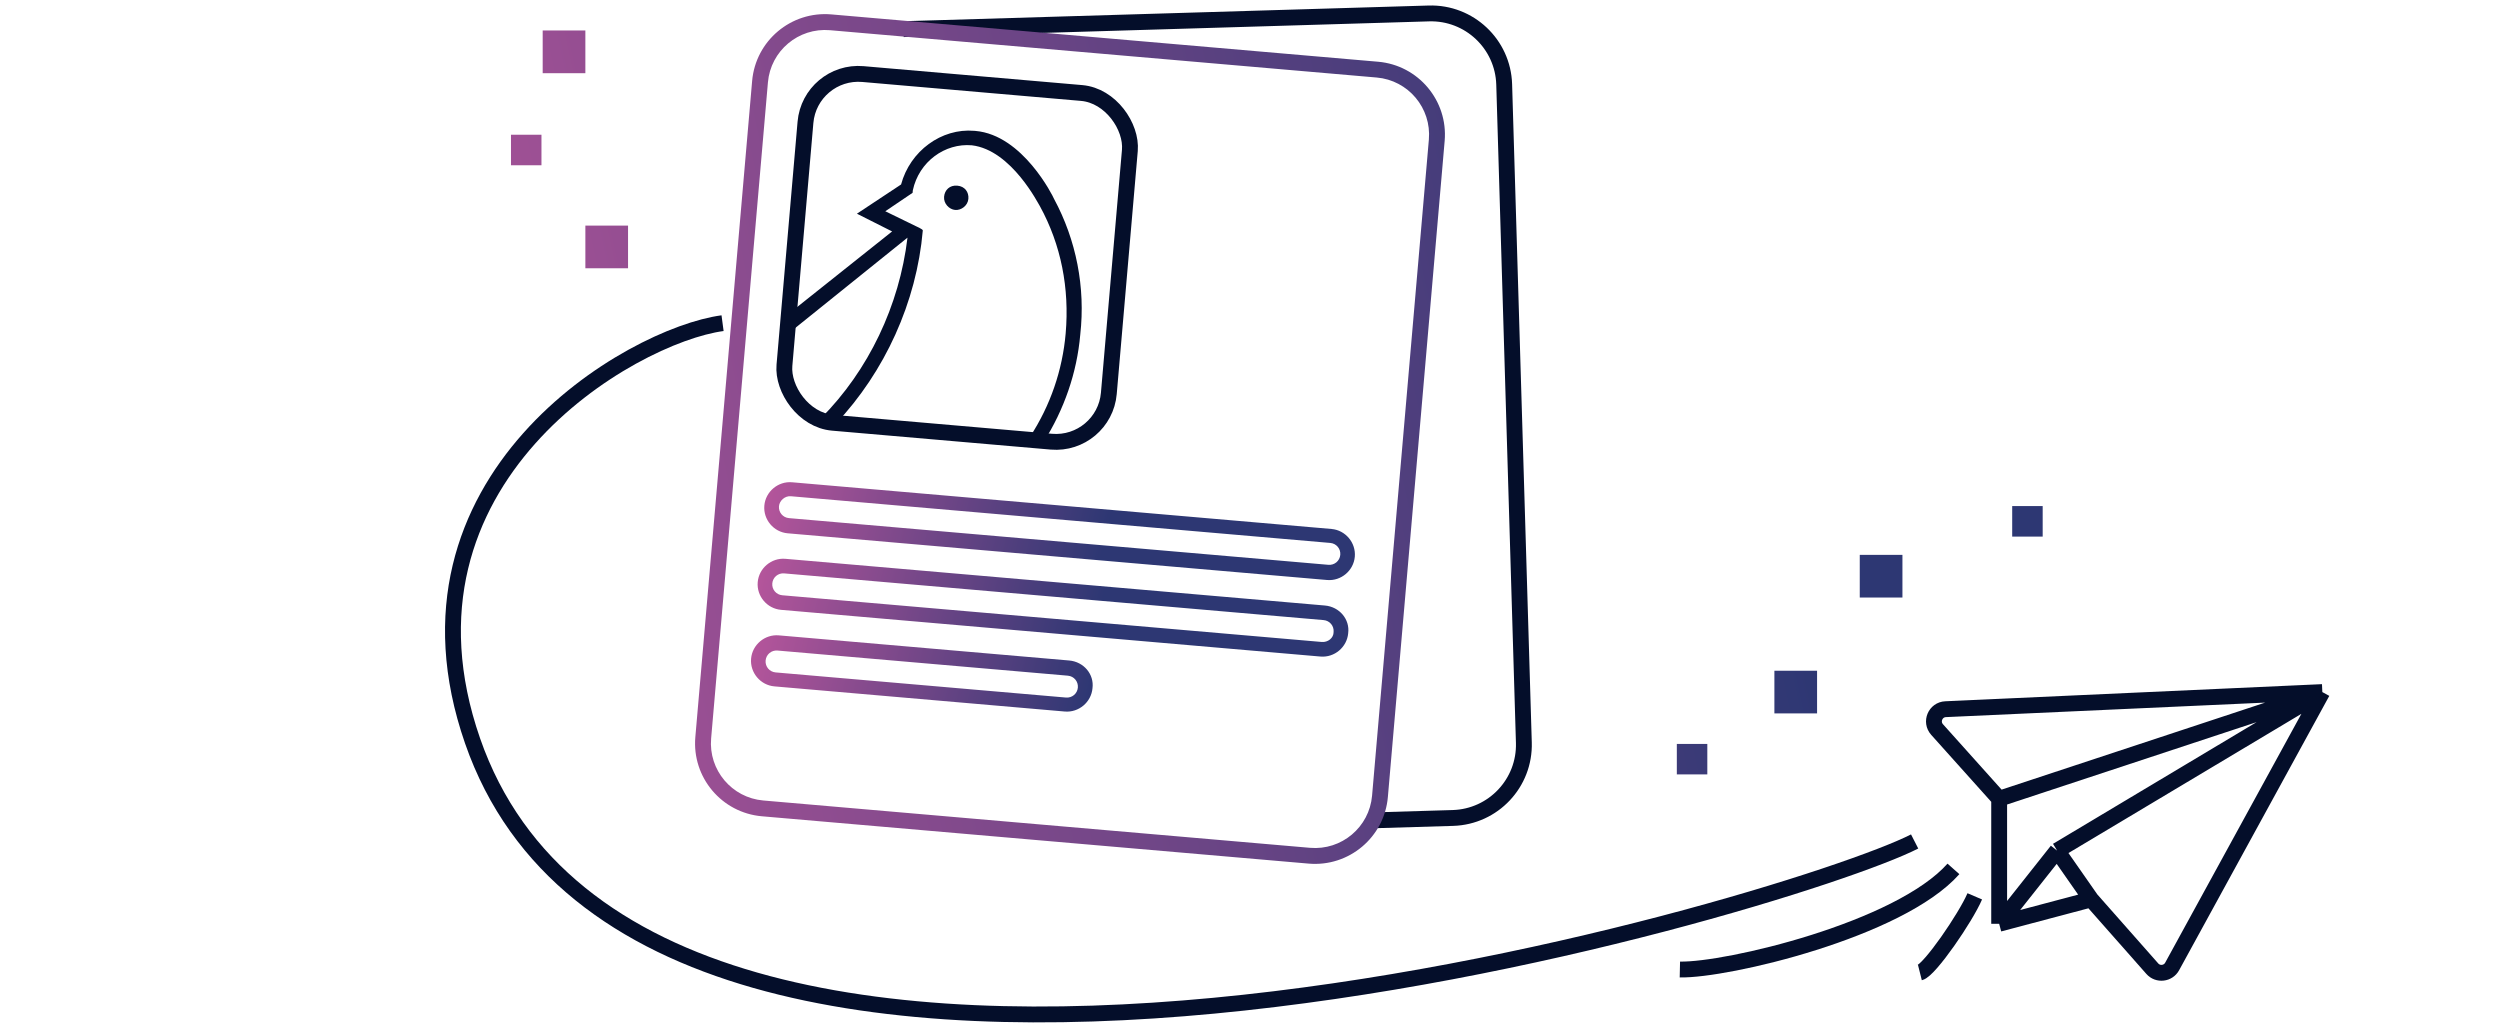 <svg width="410" height="168" viewBox="0 0 410 168" fill="none" xmlns="http://www.w3.org/2000/svg">
<path d="M148.175 4.779L160.444 4.413L172.714 4.046L197.252 3.313L234.334 2.205C240.959 2.007 246.489 7.216 246.687 13.841L249.913 121.793C250.111 128.417 244.901 133.948 238.277 134.146L225.356 134.532" stroke="#040E2A" stroke-width="2.6"/>
<path d="M175.347 108.321L127.725 104.199C125.433 104 123.376 105.729 123.178 108.021C122.98 110.312 124.709 112.369 127 112.567L174.622 116.69C176.914 116.888 178.97 115.159 179.169 112.868C179.467 110.585 177.738 108.528 175.347 108.321ZM174.82 114.398L127.199 110.276C126.202 110.19 125.474 109.324 125.56 108.327C125.647 107.331 126.513 106.603 127.509 106.689L175.131 110.812C176.127 110.898 176.855 111.764 176.769 112.76C176.683 113.757 175.817 114.485 174.82 114.398Z" fill="url(#paint0_linear_15618_1873)"/>
<path d="M217.28 99.304L128.811 91.646C126.52 91.447 124.463 93.176 124.265 95.468C124.066 97.759 125.795 99.816 128.087 100.014L216.556 107.673C218.847 107.871 220.904 106.142 221.103 103.851C221.401 101.568 219.671 99.511 217.28 99.304ZM216.763 105.282L128.294 97.623C127.298 97.537 126.57 96.671 126.656 95.675C126.742 94.678 127.608 93.951 128.604 94.037L217.073 101.695C218.07 101.781 218.798 102.647 218.711 103.644C218.725 104.649 217.759 105.368 216.763 105.282Z" fill="url(#paint1_linear_15618_1873)"/>
<path d="M129.174 87.461L217.643 95.12C219.934 95.318 221.991 93.589 222.189 91.298C222.388 89.006 220.659 86.949 218.367 86.751L129.898 79.093C127.607 78.894 125.55 80.623 125.351 82.915C125.153 85.206 126.882 87.263 129.174 87.461ZM129.7 81.384L218.169 89.042C219.165 89.129 219.893 89.995 219.807 90.991C219.721 91.987 218.855 92.715 217.858 92.629L129.389 84.971C128.393 84.884 127.665 84.018 127.751 83.022C127.829 82.125 128.703 81.298 129.7 81.384Z" fill="url(#paint2_linear_15618_1873)"/>
<path fill-rule="evenodd" clip-rule="evenodd" d="M136.115 4.953L225.78 12.714C230.952 13.162 234.782 17.718 234.334 22.89L225.02 130.488C224.572 135.66 220.016 139.49 214.844 139.042L125.18 131.28C120.007 130.832 116.178 126.277 116.625 121.104L125.94 13.507C126.387 8.335 130.943 4.505 136.115 4.953ZM123.349 13.283C123.921 6.68 129.737 1.791 136.339 2.362L226.004 10.124C232.607 10.696 237.496 16.512 236.924 23.114L227.61 130.712C227.039 137.315 221.223 142.204 214.62 141.632L124.955 133.87C118.353 133.299 113.463 127.483 114.035 120.88L123.349 13.283ZM83.8 22.1H88.8V27.1H83.8V22.1ZM335 83H330V88H335V83ZM275 122H280V127H275V122ZM103 37H96V44H103V37ZM305 91H312V98H305V91ZM96 5H89V12H96V5ZM291 110H298V117H291V110Z" fill="url(#paint3_linear_15618_1873)"/>
<rect x="132.847" y="11.395" width="53.4" height="57.4" rx="8.7" transform="rotate(4.948 132.847 11.395)" stroke="#040E2A" stroke-width="2.6"/>
<path d="M172.866 32.625C172.701 32.209 167.75 22.145 159.979 21.472L159.78 21.455C154.4 20.989 149.256 24.76 147.777 30.253L140.536 35.046L146.307 37.955L129.059 51.683L129.007 54.926L148.828 38.976C147.503 50.1 142.454 60.739 134.62 68.607C134.56 69.302 136.054 69.431 137.05 69.517C145.119 60.97 150.321 49.56 151.34 37.788C151.357 37.589 150.196 37.087 150.196 37.087L145.188 34.646L149.666 31.621L149.7 31.222C150.712 26.492 154.99 23.449 159.374 23.829C165.932 24.597 170.371 33.614 170.553 33.83C174.021 40.153 175.41 47.299 174.771 54.672C174.248 60.718 172.245 66.537 168.95 71.579C169.957 72.021 169.927 72.363 171.16 72.47C174.495 67.203 176.619 61.156 177.162 54.879C178.034 47.125 176.498 39.364 172.866 32.625Z" fill="#040E2A"/>
<path d="M156.994 30.447C155.749 30.34 154.925 31.16 154.829 32.267C154.733 33.374 155.653 34.346 156.649 34.432C157.646 34.519 158.718 33.719 158.814 32.612C158.91 31.506 158.24 30.555 156.994 30.447Z" fill="#040E2A"/>
<path d="M327.863 131L317.68 119.641C316.554 118.385 317.393 116.385 319.078 116.308L380.863 113.5M327.863 131L380.863 113.5M327.863 131V151.5M380.863 113.5L356.231 158.501C355.566 159.717 353.895 159.903 352.978 158.864L342.945 147.5M380.863 113.5L337.363 139.5M337.363 139.5L327.863 151.5M337.363 139.5L342.945 147.5M327.863 151.5L342.945 147.5" stroke="#040E2A" stroke-width="2.6"/>
<path d="M275.5 159C283.167 159.167 311.5 152.5 320.363 142.5" stroke="#040E2A" stroke-width="2.6"/>
<path d="M323.863 147C322.363 150.5 316.463 159.1 314.863 159.5" stroke="#040E2A" stroke-width="2.6"/>
<path d="M118.5 53C103.5 55 62.592 78.575 77.5 121.5C106.5 205 293.833 148.333 314 138" stroke="#040E2A" stroke-width="2.6"/>
<defs>
<linearGradient id="paint0_linear_15618_1873" x1="178.265" y1="117.072" x2="124.154" y2="103.946" gradientUnits="userSpaceOnUse">
<stop stop-color="#2D3773"/>
<stop offset="1" stop-color="#B4559B"/>
</linearGradient>
<linearGradient id="paint1_linear_15618_1873" x1="179.356" y1="104.468" x2="125.245" y2="91.342" gradientUnits="userSpaceOnUse">
<stop stop-color="#2D3773"/>
<stop offset="1" stop-color="#B4559B"/>
</linearGradient>
<linearGradient id="paint2_linear_15618_1873" x1="180.447" y1="91.864" x2="126.336" y2="78.739" gradientUnits="userSpaceOnUse">
<stop stop-color="#2D3773"/>
<stop offset="1" stop-color="#B4559B"/>
</linearGradient>
<linearGradient id="paint3_linear_15618_1873" x1="280.112" y1="27.37" x2="57.572" y2="76.114" gradientUnits="userSpaceOnUse">
<stop stop-color="#2D3773"/>
<stop offset="1" stop-color="#B4559B"/>
</linearGradient>
</defs>
</svg>
